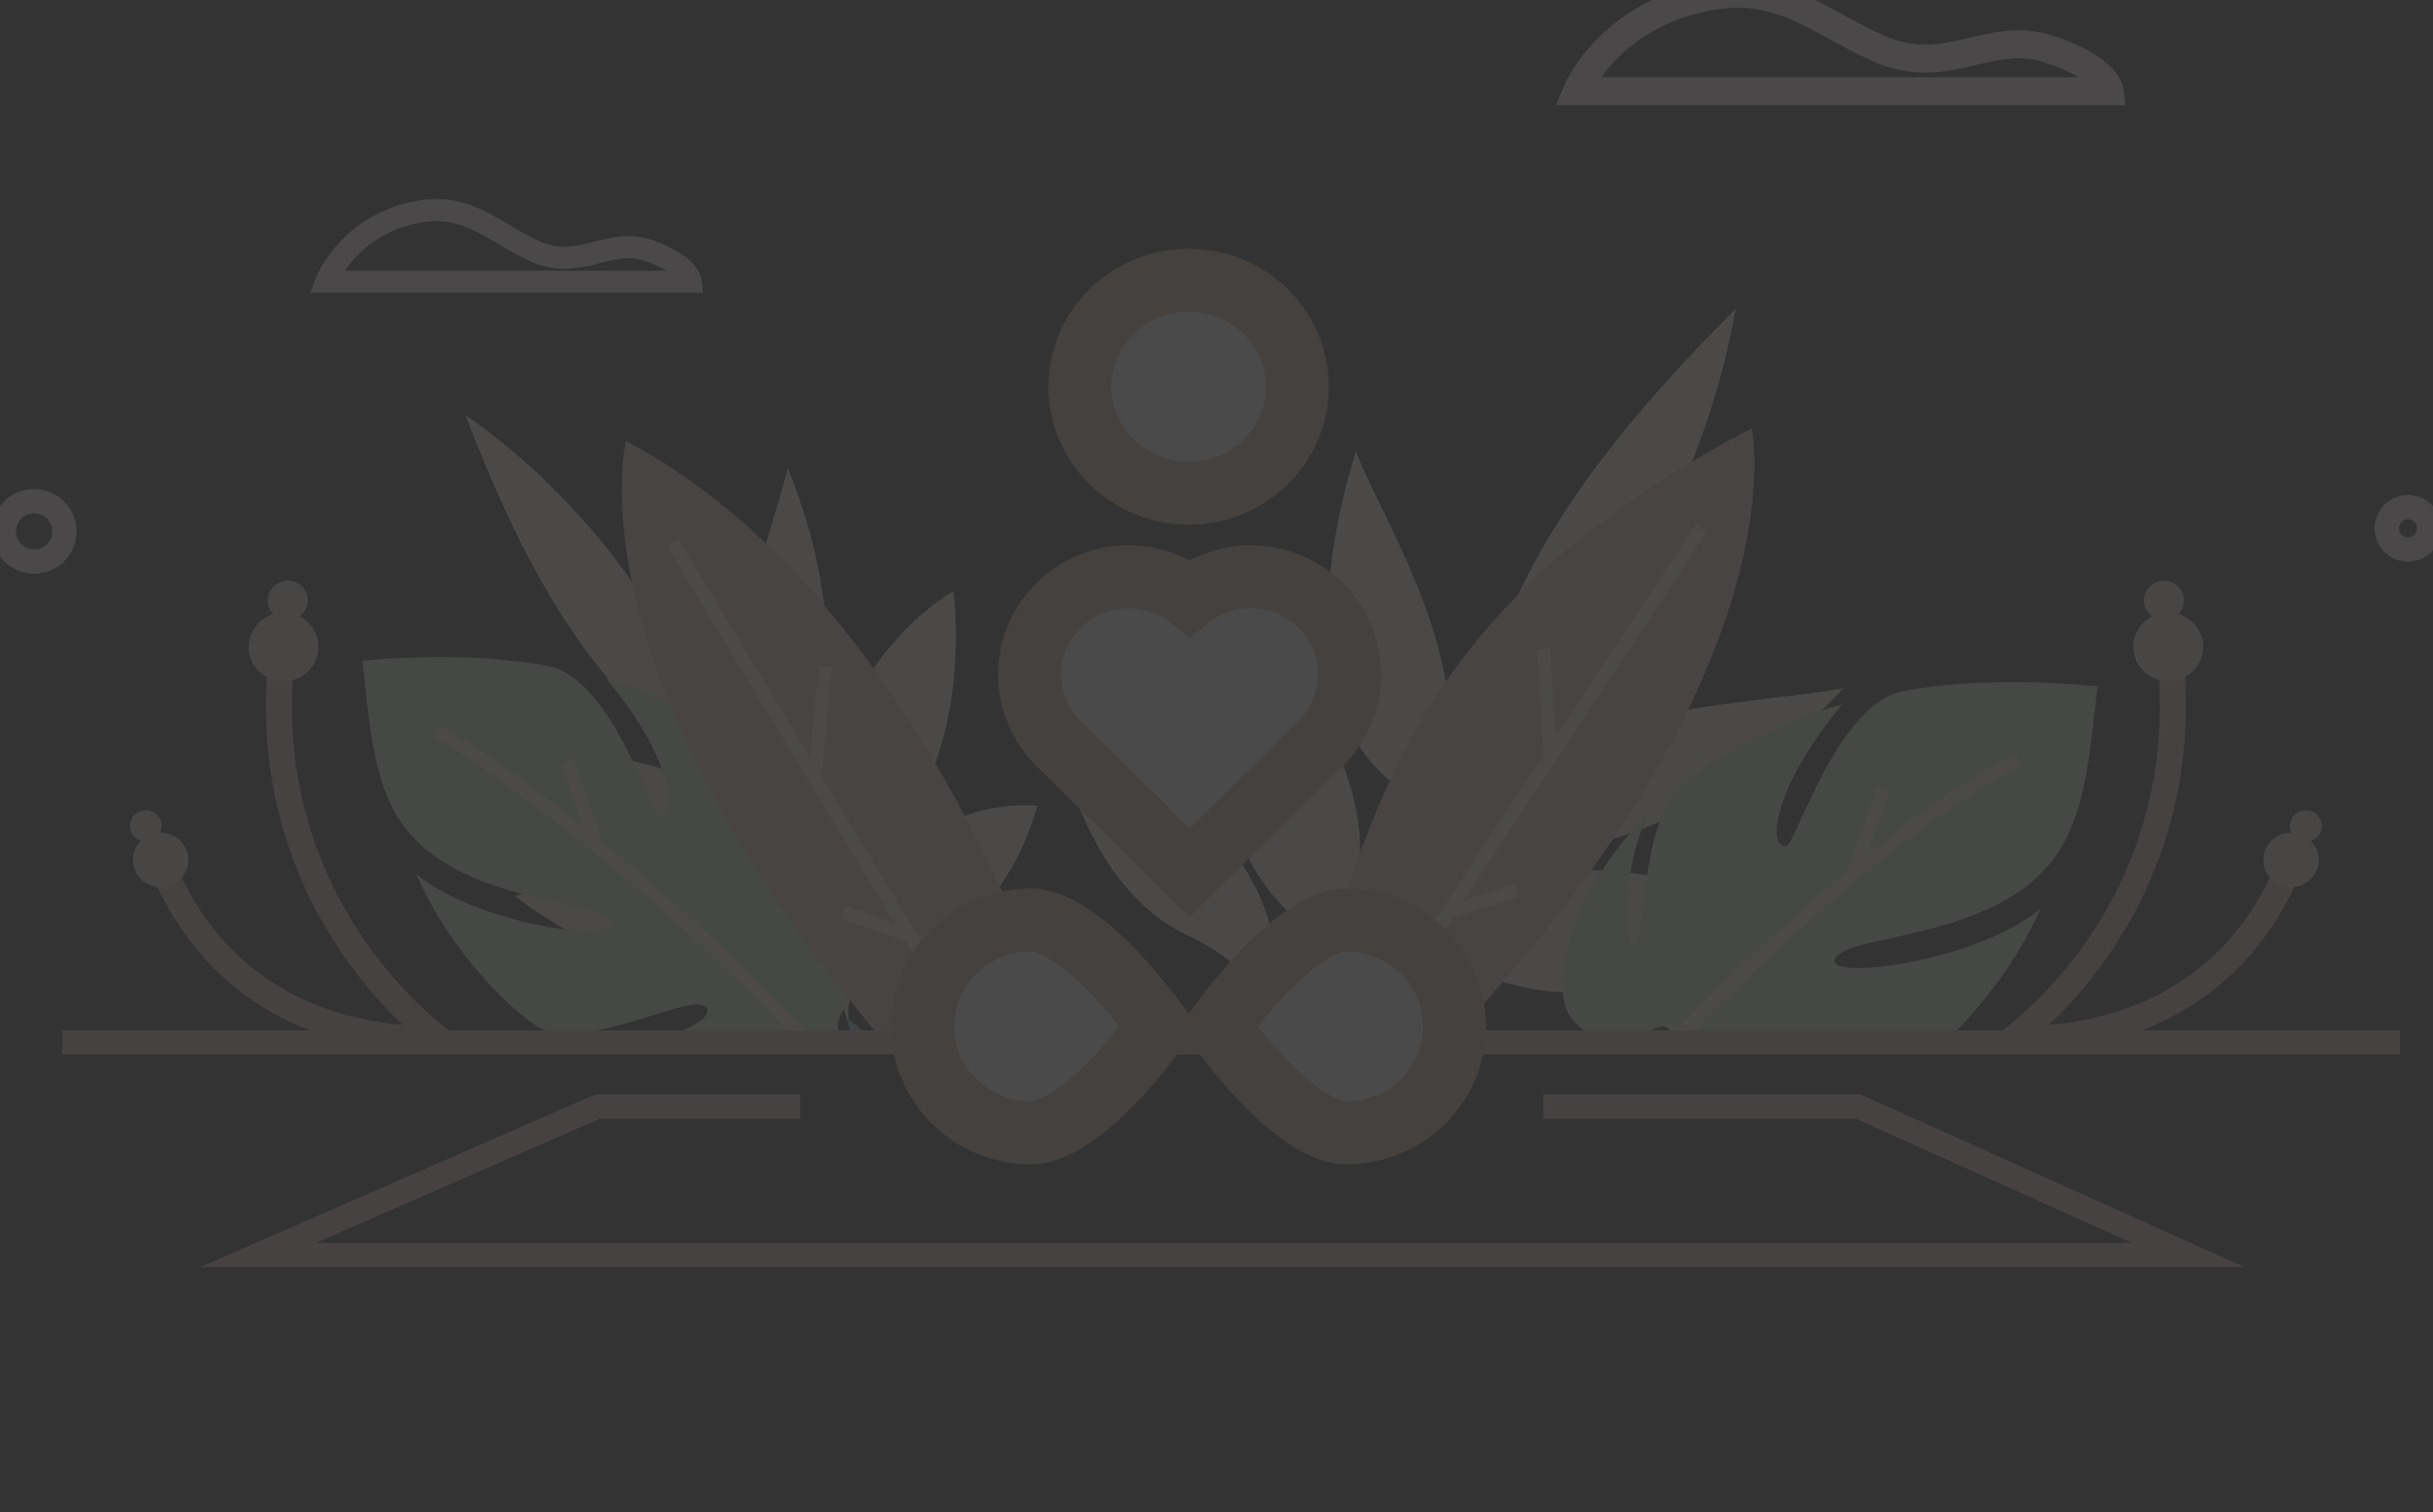 <svg width="193" height="120" viewBox="0 0 193 120" fill="none" xmlns="http://www.w3.org/2000/svg">
<rect x="0" y="0" width="193" height="120" fill="#333333" stroke="none"/>
<g opacity="0.12" clip-path="url(#clip0_3725_14161)">
<path d="M125.09 7.239H167.365C167.365 7.239 167.162 5.37 162.463 3.875C157.767 2.38 154.394 6.211 149.087 3.875C143.776 1.538 140.962 -1.814 134.12 0.056C127.277 1.925 125.09 7.239 125.09 7.239Z" stroke="#F9E9E3" stroke-width="2.22" stroke-miterlimit="10"/>
<path d="M25.882 22.352H54.802C54.802 22.352 54.662 20.977 51.448 19.878C48.234 18.779 45.929 21.597 42.297 19.878C38.665 18.159 36.737 15.694 32.056 17.069C27.376 18.445 25.878 22.352 25.878 22.352H25.882Z" stroke="#F9E9E3" stroke-width="1.75" stroke-miterlimit="10"/>
<path d="M192.697 41.923C192.697 42.85 191.945 43.602 191.016 43.602C190.086 43.602 189.334 42.85 189.334 41.923C189.334 40.996 190.086 40.244 191.016 40.244C191.945 40.244 192.697 40.996 192.697 41.923Z" stroke="#F9E9E3" stroke-width="1.93" stroke-miterlimit="10"/>
<path d="M2.705 44.56C4.032 44.56 5.108 43.487 5.108 42.163C5.108 40.839 4.032 39.765 2.705 39.765C1.378 39.765 0.303 40.839 0.303 42.163C0.303 43.487 1.378 44.56 2.705 44.56Z" stroke="#F9E9E3" stroke-width="1.93" stroke-miterlimit="10"/>
<path d="M116.066 60.408C117.33 54.688 119.074 49.255 122.338 43.526C125.608 37.785 130.407 31.781 137.674 24.514C137.674 24.514 137.446 25.994 136.85 28.441C136.248 30.884 135.246 34.286 133.636 38.065C130.469 45.626 124.778 54.759 116.07 60.408H116.066Z" fill="#F9EBE3"/>
<path d="M113.555 63.963C116.051 59.487 114.996 53.488 113.065 48.165C111.124 42.814 108.344 38.12 107.573 35.796C107.573 35.796 105.701 41.255 105.361 47.459C105.074 53.66 106.26 60.776 113.558 63.966L113.555 63.963Z" fill="#F9EBE3"/>
<path d="M113.052 64.942C118.085 60.355 124.372 58.194 130.482 56.929C136.553 55.655 142.425 55.296 146.232 54.605C146.232 54.605 145.115 55.867 143.159 57.589C141.221 59.33 138.425 61.516 135.162 63.407C128.631 67.204 120.113 69.534 113.055 64.942H113.052Z" fill="#F9EBE3"/>
<path d="M105.477 74.72C109.661 69.406 107.764 62.354 104.784 56.877C101.786 51.361 97.751 47.281 97.751 47.281C97.751 47.281 97.427 48.521 97.152 50.504C96.862 52.478 96.597 55.189 96.718 58.145C96.971 64.027 98.634 70.974 105.48 74.72H105.477Z" fill="#F9EBE3"/>
<path d="M105.751 74.37C110.509 70.993 117.046 69.237 123.705 69.028C130.363 68.847 137.199 70.262 142.294 73.749C142.294 73.749 138.9 75.819 134.126 77.289C129.358 78.775 123.233 79.604 118.001 77.458C112.759 75.303 109.723 74.502 107.976 74.281C106.222 74.044 105.751 74.37 105.751 74.37Z" fill="#F9EBE3"/>
<path d="M99.804 79.708C99.832 79.877 99.848 80.04 99.854 80.196C99.938 80.206 100.026 80.218 100.11 80.227C100.26 80.23 100.413 80.239 100.562 80.242C101.792 77.102 101.193 72.97 98.981 69.286C96.247 64.678 91.074 60.785 84.306 59.778C84.306 59.778 84.796 62.385 86.244 65.501C87.704 68.614 90.135 72.291 94.244 74.241C98.232 76.12 99.53 78.133 99.804 79.708Z" fill="#F9EBE3"/>
<path d="M56.874 61.949C52.971 58.965 49.445 55.723 46.194 51.225C42.94 46.722 39.991 40.969 36.908 32.913C36.908 32.913 37.95 33.61 39.604 34.93C41.252 36.251 43.489 38.215 45.81 40.769C50.475 45.844 55.489 53.377 56.874 61.949Z" fill="#F9EBE3"/>
<path d="M58.731 65.102C56.175 61.63 51.292 60.297 46.631 59.864C41.947 59.428 37.479 59.858 35.467 59.612C35.467 59.612 38.971 62.962 43.545 65.421C48.135 67.837 53.904 69.47 58.731 65.102Z" fill="#F9EBE3"/>
<path d="M59.305 65.832C57.508 60.408 57.954 54.9 59.021 49.844C60.069 44.812 61.745 40.257 62.481 37.144C62.481 37.144 63.065 38.433 63.717 40.521C64.391 42.599 65.118 45.485 65.464 48.616C66.169 54.891 65.111 62.142 59.305 65.832Z" fill="#F9EBE3"/>
<path d="M64.181 75.014C61.551 69.974 55.598 68.899 50.468 69.203C45.305 69.507 40.886 71.1 40.886 71.1C40.886 71.1 41.716 71.785 43.124 72.697C44.521 73.618 46.478 74.778 48.752 75.736C53.283 77.633 59.08 78.846 64.175 75.014H64.181Z" fill="#F9EBE3"/>
<path d="M64.01 74.68C63.033 69.891 63.873 64.34 65.919 59.244C67.988 54.16 71.32 49.506 75.642 46.9C75.642 46.9 76.082 50.194 75.611 54.317C75.155 58.44 73.754 63.355 70.4 66.535C67.036 69.722 65.426 71.727 64.681 72.967C63.922 74.207 64.01 74.677 64.01 74.677V74.68Z" fill="#F9EBE3"/>
<path d="M67.439 81.378C65.901 78.256 66.827 73.848 69.476 70.17C72.147 66.504 76.578 63.563 82.285 63.923C82.285 63.923 81.726 66.308 80.21 68.917C78.703 71.53 76.266 74.314 72.703 75.287C69.255 76.239 67.954 77.78 67.501 79.057C67.055 80.335 67.439 81.381 67.439 81.381V81.378Z" fill="#F9EBE3"/>
<path fill-rule="evenodd" clip-rule="evenodd" d="M62.515 82.683C62.69 82.674 62.871 82.683 63.058 82.714C64.088 82.882 65.183 82.689 66.241 82.643C66.247 82.634 66.253 82.631 66.26 82.622C67.292 81.384 65.015 82.084 68.547 77.854C70.334 75.714 68.983 68.426 62.734 62.154C65.283 67.106 64.194 73.891 63.632 72.049C63.049 70.142 63.093 61.986 59.888 59.665C56.843 57.461 52.762 55.18 48.103 53.866C52.862 59.496 54.01 64.656 52.356 64.678C51.639 64.687 48.553 53.746 43.417 52.828C39.164 52.067 34.29 51.919 28.762 52.423C29.233 56.877 29.514 61.049 31.223 64.276C35.273 71.926 47.682 71.122 48.596 73.246C49.298 74.87 37.916 73.436 32.999 69.338C35.255 74.545 39.426 79.254 42.475 81.357C45.52 83.46 53.108 79.736 55.117 79.708C57.049 79.681 56.45 81.449 51.245 82.643C51.589 82.622 50.908 82.686 51.245 82.643C51.829 82.52 51.851 82.72 52.434 82.597C52.989 82.48 53.585 82.453 53.991 82.634C54.958 82.548 55.944 82.622 56.918 82.643C57.42 82.652 57.813 82.576 58.309 82.643C59.738 82.401 61.064 82.576 62.512 82.686L62.515 82.683Z" fill="#D0E2D0"/>
<path d="M34.712 58.032C34.712 58.032 46.977 64.942 63.916 82.459" stroke="#FBF4EF" stroke-width="1.05" stroke-miterlimit="10"/>
<path d="M44.983 60.355L47.383 67.152" stroke="#FBF4EF" stroke-width="1.05" stroke-miterlimit="10"/>
<path fill-rule="evenodd" clip-rule="evenodd" d="M163.749 66.83C165.552 63.465 165.867 59.109 166.382 54.458C160.61 53.906 155.518 54.035 151.071 54.808C145.698 55.741 142.419 67.155 141.67 67.143C139.942 67.115 141.171 61.728 146.17 55.87C141.296 57.218 137.021 59.582 133.829 61.869C130.466 64.276 130.472 72.801 129.851 74.787C129.252 76.706 128.151 69.614 130.84 64.454C124.279 70.974 122.831 78.582 124.684 80.826C128.35 85.262 131.296 80.374 132.369 81.673C132.672 82.038 132.778 82.164 132.391 82.662C132.906 82.542 133.102 82.686 133.57 82.671C134.16 82.649 134.906 82.44 135.39 82.606C135.705 82.594 135.911 82.551 136.226 82.536C136.347 82.52 136.703 82.529 136.815 82.536C139.171 82.431 141.162 82.606 143.521 82.625C143.92 82.625 144.319 82.637 144.716 82.649C147.957 82.456 151.184 82.293 154.429 82.542C157.134 79.988 160.064 76.199 161.861 72.107C156.703 76.362 144.806 77.805 145.546 76.11C146.513 73.9 159.471 74.799 163.742 66.827L163.749 66.83Z" fill="#D0E2D0"/>
<path d="M160.139 60.288C160.139 60.288 150.691 64.322 132.906 82.539" stroke="#FBF4EF" stroke-width="1.05" stroke-miterlimit="10"/>
<path d="M149.393 62.667L147.025 69.286" stroke="#FBF4EF" stroke-width="1.05" stroke-miterlimit="10"/>
<path fill-rule="evenodd" clip-rule="evenodd" d="M87.501 82.493C87.976 80.816 88.291 78.931 88.356 76.878C87.483 79.324 85.692 81.449 84.26 82.75C85.342 82.689 86.419 82.523 87.501 82.493Z" fill="#94D0DB"/>
<path fill-rule="evenodd" clip-rule="evenodd" d="M68.032 82.634C68.509 82.64 68.987 82.631 69.461 82.615C68.821 82.124 68.066 81.51 67.177 80.74C67.333 81.409 67.48 82.038 67.617 82.64C67.754 82.634 67.894 82.631 68.032 82.634Z" fill="#94D0DB"/>
<path d="M73.901 82.118C74.335 82.087 74.706 82.167 75.018 82.315C75.985 82.192 76.952 82.164 77.926 82.152C78.363 82.121 78.799 82.106 79.236 82.103C79.957 82.02 80.675 81.912 81.411 81.854C82.278 81.784 83.146 81.817 84.016 81.814C80.219 71.07 69.386 45.39 49.66 34.992C49.66 34.992 44.983 52.816 69.972 82.48C70.999 82.416 72.01 82.299 73.03 82.201C73.317 82.167 73.608 82.143 73.901 82.121V82.118Z" fill="#EAC1C1"/>
<path d="M53.364 43.084L76.877 81.998" stroke="#FBF4EF" stroke-width="1.05" stroke-miterlimit="10"/>
<path d="M64.624 61.718L65.48 52.902" stroke="#FBF4EF" stroke-width="1.05" stroke-miterlimit="10"/>
<path d="M66.834 72.35L72.21 74.271" stroke="#FBF4EF" stroke-width="1.05" stroke-miterlimit="10"/>
<path d="M107.895 80.752C109.352 80.97 110.896 81.173 112.347 81.418C112.884 81.51 113.343 81.498 113.926 81.654C114.453 81.615 114.815 81.94 115.28 81.995C115.361 82.004 115.436 82.02 115.514 82.032C143.056 52.549 138.959 33.982 138.959 33.982C110.896 48.748 109.093 65.227 103.689 80.058C104.722 80.252 105.754 80.454 106.793 80.617C107.152 80.672 107.645 80.592 107.895 80.755V80.752Z" fill="#EAC1C1"/>
<path d="M134.937 41.924L109.221 80.945" stroke="#FBF4EF" stroke-width="1.05" stroke-miterlimit="10"/>
<path d="M122.953 60.11L122.457 51.489" stroke="#FBF4EF" stroke-width="1.05" stroke-miterlimit="10"/>
<path d="M120.322 70.652L114.875 72.365" stroke="#FBF4EF" stroke-width="1.05" stroke-miterlimit="10"/>
<path d="M35.217 82.714C35.217 82.714 20.468 72.709 22.272 52.561" stroke="#E0AFAF" stroke-width="2.06" stroke-miterlimit="10"/>
<path d="M22.493 54.056C24.023 54.056 25.264 52.836 25.264 51.33C25.264 49.824 24.023 48.604 22.493 48.604C20.963 48.604 19.723 49.824 19.723 51.33C19.723 52.836 20.963 54.056 22.493 54.056Z" fill="#E2D0D0"/>
<path d="M24.415 47.52C24.478 48.38 23.819 49.129 22.946 49.19C22.072 49.252 21.311 48.604 21.248 47.744C21.186 46.885 21.844 46.136 22.718 46.074C23.591 46.013 24.353 46.661 24.415 47.52Z" fill="#E2D0D0"/>
<path d="M34.864 82.355C34.864 82.355 19.513 83.92 13.064 69.172" stroke="#E0AFAF" stroke-width="2.06" stroke-miterlimit="10"/>
<path d="M14.602 67.073C15.254 68.079 14.952 69.418 13.925 70.056C12.902 70.698 11.541 70.4 10.892 69.39C10.24 68.383 10.543 67.045 11.569 66.406C12.596 65.768 13.953 66.062 14.602 67.073Z" fill="#E2D0D0"/>
<path d="M12.8 65.792C12.952 65.124 12.524 64.461 11.845 64.312C11.165 64.163 10.491 64.584 10.34 65.252C10.188 65.921 10.616 66.584 11.296 66.733C11.975 66.882 12.649 66.461 12.8 65.792Z" fill="#E2D0D0"/>
<path d="M159.271 82.714C159.271 82.714 174.02 72.709 172.214 52.561" stroke="#E0AFAF" stroke-width="2.06" stroke-miterlimit="10"/>
<path d="M169.234 51.133C169.125 52.635 170.27 53.939 171.799 54.05C173.324 54.157 174.65 53.031 174.763 51.526C174.872 50.025 173.727 48.721 172.198 48.61C170.672 48.502 169.346 49.629 169.234 51.133Z" fill="#E2D0D0"/>
<path d="M170.076 47.52C170.014 48.38 170.672 49.129 171.546 49.19C172.42 49.252 173.181 48.604 173.243 47.744C173.306 46.885 172.647 46.136 171.774 46.074C170.9 46.013 170.139 46.661 170.076 47.52Z" fill="#E2D0D0"/>
<path d="M159.627 82.355C159.627 82.355 174.978 83.92 181.427 69.172" stroke="#E0AFAF" stroke-width="2.06" stroke-miterlimit="10"/>
<path d="M179.886 67.073C179.234 68.079 179.537 69.418 180.563 70.056C181.587 70.698 182.947 70.4 183.596 69.39C184.248 68.383 183.945 67.045 182.919 66.406C181.895 65.765 180.535 66.062 179.886 67.073Z" fill="#E2D0D0"/>
<path d="M183.189 66.742C183.868 66.594 184.297 65.932 184.147 65.263C183.996 64.594 183.324 64.172 182.644 64.32C181.964 64.468 181.535 65.13 181.685 65.799C181.836 66.468 182.509 66.89 183.189 66.742Z" fill="#E2D0D0"/>
<path d="M4.939 82.714H190.391" stroke="#E0AFAF" stroke-width="1.91" stroke-miterlimit="10"/>
<path d="M122.411 87.806H147.418L173.59 99.579H20.474L47.389 87.806H63.483" stroke="#E0AFAF" stroke-width="1.91" stroke-miterlimit="10"/>
<path d="M102.914 30.686C102.914 35.313 99.091 39.133 94.288 39.133C89.485 39.133 85.662 35.313 85.662 30.686C85.662 26.059 89.485 22.239 94.288 22.239C99.091 22.239 102.914 26.059 102.914 30.686Z" fill="#FDF6F3" stroke="#C4AE9A" stroke-width="5"/>
<path d="M81.813 72.994C82.635 72.994 83.729 73.377 85.061 74.276C86.361 75.153 87.664 76.369 88.853 77.66C90.031 78.941 91.039 80.232 91.756 81.209C91.814 81.288 91.871 81.366 91.925 81.441C91.871 81.516 91.814 81.593 91.756 81.673C91.039 82.65 90.031 83.941 88.853 85.221C87.664 86.513 86.361 87.728 85.061 88.605C83.729 89.504 82.635 89.888 81.813 89.888C77.01 89.888 73.187 86.068 73.187 81.441C73.187 76.814 77.01 72.994 81.813 72.994Z" fill="#FDF6F3" stroke="#C4AE9A" stroke-width="5"/>
<path d="M106.763 89.888C105.94 89.888 104.847 89.504 103.515 88.605C102.215 87.729 100.912 86.513 99.724 85.222C98.545 83.941 97.537 82.65 96.82 81.673C96.762 81.593 96.705 81.516 96.651 81.441C96.705 81.366 96.762 81.289 96.82 81.209C97.537 80.232 98.545 78.941 99.724 77.661C100.912 76.369 102.215 75.153 103.515 74.277C104.847 73.378 105.94 72.994 106.763 72.994C111.566 72.994 115.389 76.814 115.389 81.441C115.389 86.068 111.566 89.888 106.763 89.888Z" fill="#FDF6F3" stroke="#C4AE9A" stroke-width="5"/>
<path d="M94.365 69.232L96.119 67.507L104.748 59.017L104.748 59.017C107.828 55.986 107.828 51.055 104.748 48.024C101.906 45.228 97.437 45.031 94.365 47.432C91.294 45.031 86.825 45.228 83.984 48.024C80.903 51.055 80.903 55.986 83.984 59.017L83.984 59.017L92.612 67.507L94.365 69.232Z" fill="#FDF6F3" stroke="#C4AE9A" stroke-width="5"/>
</g>
<defs>
<clipPath id="clip0_3725_14161">
<rect width="193" height="120" fill="white"/>
</clipPath>
</defs>
</svg>
